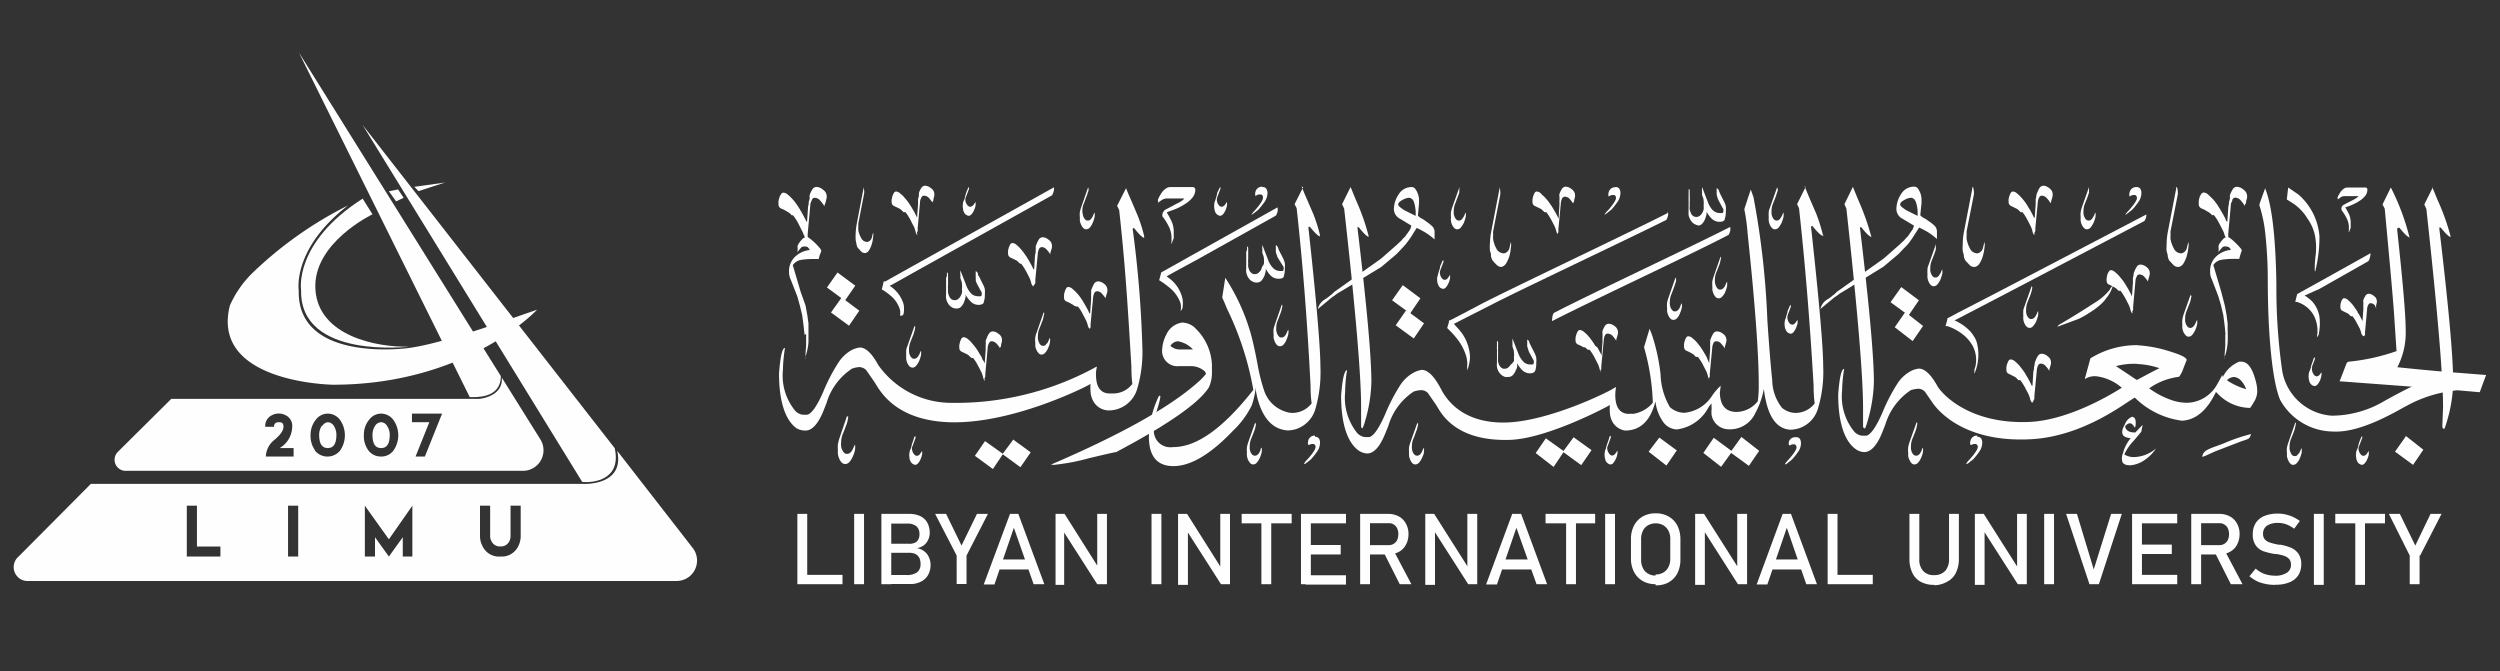 <svg xmlns="http://www.w3.org/2000/svg" id="Layer_1" data-name="Layer 1" viewBox="0 0 180 48.34"><rect x="0" y="0" width="180" height="48.34" fill="#333333" stroke="none"/><defs><style>.cls-1,.cls-2{fill:#fefefe;}.cls-1{fill-rule:evenodd;}</style></defs><path class="cls-1" d="M26.11,9l15.81,25.7c.84.08,2.84-.17,2.34-2.43Z"></path><path class="cls-1" d="M42,34.84l-35.46,0L1.34,40.07a1,1,0,0,0,.73,1.76H48.71a1.47,1.47,0,0,0,1.17-2.37l-5.44-7C45,35,42,34.84,42,34.84ZM14.18,36.41v2.94h1.69v.72H13.45V36.41Zm7.29,0v3.66h-.73V36.41ZM28,38.83l1.69-2.42v3.66H29V38.68L28,40.07l-1-1.39v1.39h-.73V36.41Zm9.49-2.42v2.2a1.67,1.67,0,0,1-.18.73,1.32,1.32,0,0,1-1.28.73,1.3,1.3,0,0,1-1.28-.73,1.56,1.56,0,0,1-.19-.73v-2.2h.73v2.2a.7.7,0,0,0,.1.36.64.64,0,0,0,.64.37.65.65,0,0,0,.64-.37.8.8,0,0,0,.09-.36v-2.2Z"></path><path class="cls-2" d="M36.06,27.08,21.52,3.78l12.3,24.81C34.22,28.59,36.05,28.73,36.06,27.08Z"></path><path class="cls-1" d="M9,33.9H37.66a1.48,1.48,0,0,0,1.25-2.26l-2.78-4.45c.1,1.36-1.55,1.53-1.66,1.53H12.33L8.48,32.54A.8.8,0,0,0,9,33.9Zm10.1-3.17a.84.84,0,0,1,.47-.83,1.06,1.06,0,0,1,1,0,.84.84,0,0,1,.47.83,1.83,1.83,0,0,1-.9,1.53h1v.61h-2a1.59,1.59,0,0,1,.62-1.2c.43-.36.65-.67.65-.94s-.11-.33-.34-.33-.34.11-.34.33Zm4.06-.06a1.18,1.18,0,0,0-.18.65c0,.63.21.94.62.94s.62-.31.62-.94a1.18,1.18,0,0,0-.18-.65.53.53,0,0,0-.44-.27A.54.54,0,0,0,23.2,30.67Zm-.46,1.78a1.79,1.79,0,0,1-.34-1.13,1.73,1.73,0,0,1,.37-1.09,1.08,1.08,0,0,1,.87-.45,1.1,1.1,0,0,1,.88.45,1.93,1.93,0,0,1,0,2.22,1.17,1.17,0,0,1-1.8,0ZM27,30.67a1.18,1.18,0,0,0-.18.65c0,.63.2.94.62.94s.62-.31.62-.94a1.11,1.11,0,0,0-.19-.65.51.51,0,0,0-.43-.27.53.53,0,0,0-.44.27Zm-.46,1.78a1.73,1.73,0,0,1-.34-1.13,1.67,1.67,0,0,1,.37-1.09,1.08,1.08,0,0,1,.87-.45,1.11,1.11,0,0,1,.88.45,1.91,1.91,0,0,1,0,2.22,1.08,1.08,0,0,1-.89.42A1.11,1.11,0,0,1,26.54,32.45Zm4.37-2.05H29.66v-.62h2.17l-1.24,3.09h-.67Z"></path><path class="cls-1" d="M18.13,19.7A7.55,7.55,0,0,0,16.55,22c-1.41,5.59,7.43,5.7,7.43,5.7,9.67,0,14.69-5.4,14.69-5.4-2,.68-6.82,2.46-9.28,2.76,0,0-8,1.11-7.88-4.14,0,0-.5-3,3.55-6.13A27.89,27.89,0,0,0,18.13,19.7Z"></path><path class="cls-1" d="M21.68,20.9c-.1,5,7.79,4.06,7.79,4.06-2.32.06-6.54-.75-6.76-4.11s4.11-5.42,4.11-5.42l-.71-1.13c-5,3.2-4.43,6.6-4.43,6.6Z"></path><polygon class="cls-1" points="29.83 13.45 30.13 13.76 32.05 13.14 29.83 13.45"></polygon><polygon class="cls-1" points="28 13.77 28.52 14.5 29.06 14.24 28.66 13.64 28 13.77"></polygon><g id="_1756123975632" data-name=" 1756123975632"><path class="cls-2" d="M160.24,24.11l-.07-.72-.09-.69-.17-.72-.19-.65-.46-1.2a1.16,1.16,0,0,1-.13-.56,1.4,1.4,0,0,1,.43-1.1,1.8,1.8,0,0,1,1.07-.48.92.92,0,0,0-.16-.2s-.12-.05-.25-.05a.29.29,0,0,0-.27.14,1,1,0,0,0-.12.14.36.36,0,0,0-.09.14.25.25,0,0,0,0-.08.28.28,0,0,1,0-.09.58.58,0,0,0,0-.14.64.64,0,0,1,0-.17.8.8,0,0,1,.13-.23,2.42,2.42,0,0,1,.29-.33l.08,0c0-.08-.06-.16-.09-.26a.87.87,0,0,0-.08-.22c-.1-.2-.2-.4-.31-.6a2.9,2.9,0,0,0-.36-.55.11.11,0,0,0-.08,0h-.06a.92.92,0,0,0-.34-.27,2.19,2.19,0,0,0-.38-.2.33.33,0,0,1-.23-.3c0-.07,0-.14,0-.24a1.31,1.31,0,0,1,.06-.27.67.67,0,0,1,.12-.24.22.22,0,0,1,.17-.11.54.54,0,0,1,.33.15l.36.35a3.9,3.9,0,0,1,.32.42l.2.32a1.19,1.19,0,0,0,.1.17l.14.25.13.25c0,.08.06.13.07.17l.06,0,.07-1.06.05-.23a.63.63,0,0,1,0-.14.89.89,0,0,0,.07-.28.43.43,0,0,1,0-.2,2.07,2.07,0,0,1,.18-.37.36.36,0,0,1,.32-.21.78.78,0,0,1,.48.21.58.58,0,0,1,.25.42.8.8,0,0,1,0,.16,2.17,2.17,0,0,1-.07.24c0,.08,0,.16-.06.22s0,.11-.05.11h0a1.9,1.9,0,0,0-.27-.37.55.55,0,0,0-.39-.21.23.23,0,0,0-.22.15c0,.1-.07.19-.1.28l-.2,2.22a.65.65,0,0,1,0,.17l.26.19c.11.1.22.19.32.3a2.56,2.56,0,0,1,.28.3.38.38,0,0,1,.12.21,2.31,2.31,0,0,0-.1.28,2.81,2.81,0,0,0-.08.31v0h-.5a5,5,0,0,0-.76.06.9.9,0,0,0-.61.38l.57,1.93.26,1,.13.71.07.57,0,.48a8.77,8.77,0,0,1,0,.9,4.53,4.53,0,0,1-.16.88.78.78,0,0,0-.08.18.9.9,0,0,0,0,.15l0,0,.07-1v-.46a1.82,1.82,0,0,0,0-.2c0-.09,0-.15,0-.17Z"></path><path class="cls-2" d="M57.93,24.11l-.08-.72-.09-.69L57.59,22l-.18-.65-.47-1.2a1.28,1.28,0,0,1-.13-.56,1.44,1.44,0,0,1,.43-1.1A1.8,1.8,0,0,1,58.31,18a1.45,1.45,0,0,0-.15-.2.41.41,0,0,0-.25-.05.29.29,0,0,0-.28.14,1,1,0,0,0-.12.14.29.29,0,0,0-.08.14s0-.05,0-.08a.1.1,0,0,1,0-.09.59.59,0,0,0,0-.14.64.64,0,0,1,0-.17,1.14,1.14,0,0,1,.13-.23,2,2,0,0,1,.3-.33l.07,0c0-.08,0-.16-.08-.26a.81.81,0,0,0-.09-.22l-.3-.6a4.35,4.35,0,0,0-.36-.55s-.07,0-.09,0H57a.92.92,0,0,0-.34-.27,1.87,1.87,0,0,0-.38-.2.33.33,0,0,1-.23-.3c0-.07,0-.14,0-.24a1.34,1.34,0,0,1,.07-.27.67.67,0,0,1,.12-.24.21.21,0,0,1,.16-.11.54.54,0,0,1,.33.15,3.47,3.47,0,0,1,.68.77,3.33,3.33,0,0,1,.2.32l.1.17.14.25.13.25a.87.87,0,0,1,.07.17l.06,0,.07-1.06.05-.23a.63.63,0,0,1,0-.14.89.89,0,0,0,.07-.28.41.41,0,0,1,0-.2,1.49,1.49,0,0,1,.17-.37.37.37,0,0,1,.33-.21.77.77,0,0,1,.47.21.55.55,0,0,1,.25.42.8.8,0,0,1,0,.16l-.06.24c0,.08-.05.16-.07.22s0,.11-.05.11h0a2.57,2.57,0,0,0-.28-.37.53.53,0,0,0-.39-.21.21.21,0,0,0-.21.15,2,2,0,0,0-.11.28l-.2,2.22a.65.65,0,0,1,0,.17l.26.19c.11.1.22.19.33.3a3.65,3.65,0,0,1,.27.3.38.38,0,0,1,.12.21c0,.09-.07.18-.1.28a2.81,2.81,0,0,0-.08.31v0h-.5a5,5,0,0,0-.76.06.92.92,0,0,0-.61.38l.57,1.93L58,22l.13.71.08.57v.48q0,.47,0,.9a4.56,4.56,0,0,1-.17.88.84.84,0,0,0-.07.18.54.54,0,0,0,0,.15l0,0,.07-1v-.46a1.82,1.82,0,0,0,0-.2v-.17Z"></path><path class="cls-2" d="M170.14,24.19s-.09-.07-.13-.2a2.35,2.35,0,0,0-.09-.3l-.25-.47a2.66,2.66,0,0,0-.29-.45.08.08,0,0,0-.06,0h-.06l-.13-.13a.38.38,0,0,0-.13-.09l-.3-.15a.27.27,0,0,1-.19-.25,1.41,1.41,0,0,1,0-.18.79.79,0,0,1,.05-.22.61.61,0,0,1,.09-.2.16.16,0,0,1,.14-.08.43.43,0,0,1,.25.12,2.51,2.51,0,0,1,.29.28,2.7,2.7,0,0,1,.25.34,2.24,2.24,0,0,1,.17.25s0,.08.08.14l.11.2.1.2a.69.69,0,0,1,.06.13h0l.06-.84c0-.1,0-.16,0-.18a.76.76,0,0,1,0-.11,1.57,1.57,0,0,0,0-.23.43.43,0,0,1,0-.16,1.09,1.09,0,0,1,.14-.29.29.29,0,0,1,.26-.17.61.61,0,0,1,.37.17.42.42,0,0,1,.2.34.35.35,0,0,1,0,.12,1.05,1.05,0,0,1-.05.19c0,.07,0,.13,0,.18s0,.08,0,.08h0A1.38,1.38,0,0,0,171,22a.41.41,0,0,0-.31-.17.18.18,0,0,0-.17.12.74.74,0,0,0-.08.22l-.16,1.78a.35.35,0,0,1,0,.14l-.06.12Z"></path><path class="cls-2" d="M146.32,29s-.1-.08-.14-.24a2.26,2.26,0,0,0-.11-.34l-.28-.54a4.45,4.45,0,0,0-.33-.51l-.08,0a.08.08,0,0,1-.06,0l-.15-.16a.4.4,0,0,0-.15-.1l-.35-.18a.29.29,0,0,1-.21-.28c0-.05,0-.12,0-.21a1.14,1.14,0,0,1,.06-.25,1.12,1.12,0,0,1,.1-.22.18.18,0,0,1,.16-.09.51.51,0,0,1,.29.13,3.27,3.27,0,0,1,.33.32c.1.13.2.25.29.38a2.2,2.2,0,0,1,.19.3l.09.15.13.23a2.42,2.42,0,0,0,.12.23l.06.15.06,0,.06-1,.05-.21a.41.41,0,0,1,0-.12,2,2,0,0,0,.05-.26.44.44,0,0,1,.05-.18,1.48,1.48,0,0,1,.16-.34.32.32,0,0,1,.3-.19.68.68,0,0,1,.43.19.51.51,0,0,1,.23.39.7.7,0,0,1,0,.14l-.06.22-.06.2c0,.07,0,.1,0,.1h0a1.62,1.62,0,0,0-.25-.34.47.47,0,0,0-.36-.19.22.22,0,0,0-.2.14.9.9,0,0,0-.08.25l-.19,2a.41.41,0,0,1,0,.16,1,1,0,0,0-.07.15Z"></path><path class="cls-2" d="M153.54,22.56c-.06,0-.1-.08-.14-.23a2.26,2.26,0,0,0-.11-.34l-.28-.54a4.45,4.45,0,0,0-.33-.51s-.06,0-.08,0h-.06l-.15-.15a.65.65,0,0,0-.15-.1,2.25,2.25,0,0,0-.35-.18.29.29,0,0,1-.21-.28.9.9,0,0,1,0-.21,2.21,2.21,0,0,1,.05-.25.9.9,0,0,1,.11-.22.19.19,0,0,1,.16-.1.49.49,0,0,1,.28.14,2,2,0,0,1,.33.32c.11.13.21.25.3.38s.15.23.19.3l.09.15.13.23.12.23a1.14,1.14,0,0,1,.06.15l0,0,.07-1,0-.21a.79.79,0,0,1,0-.13,1.84,1.84,0,0,0,.05-.25.4.4,0,0,1,.05-.19,1.23,1.23,0,0,1,.16-.33.32.32,0,0,1,.29-.19.7.7,0,0,1,.44.19.5.5,0,0,1,.22.38.54.54,0,0,1,0,.15l-.06.22-.06.2c0,.06,0,.09,0,.09h0a2,2,0,0,0-.25-.33.48.48,0,0,0-.36-.19.2.2,0,0,0-.2.14,1,1,0,0,0-.09.25l-.18,2a.29.29,0,0,1,0,.16l-.06.14Z"></path><path class="cls-2" d="M74.39,20.62s-.1-.08-.14-.24a2.26,2.26,0,0,0-.11-.34c-.09-.18-.18-.36-.28-.54a4.45,4.45,0,0,0-.33-.51l-.08,0,0,0-.16-.15a.42.42,0,0,0-.15-.11l-.35-.17a.31.31,0,0,1-.21-.28,1.83,1.83,0,0,1,0-.21,1.22,1.22,0,0,1,.06-.26,1.12,1.12,0,0,1,.1-.22.18.18,0,0,1,.16-.09.48.48,0,0,1,.29.13,2.57,2.57,0,0,1,.33.33,3.47,3.47,0,0,1,.29.38,2.24,2.24,0,0,1,.19.29l.09.15.13.23.12.23.07.15.05,0,.06-1,.05-.22a.54.54,0,0,1,0-.12,2,2,0,0,0,0-.26.44.44,0,0,1,.05-.18,1.7,1.7,0,0,1,.16-.34.35.35,0,0,1,.3-.19.74.74,0,0,1,.43.19.51.51,0,0,1,.23.39.7.7,0,0,1,0,.14.79.79,0,0,1-.06.22l-.06.21c0,.06,0,.09,0,.09h0a1.62,1.62,0,0,0-.25-.34.5.5,0,0,0-.35-.19.24.24,0,0,0-.21.14.9.9,0,0,0-.08.25l-.19,2a.41.41,0,0,1,0,.16c0,.06,0,.1-.07.15Z"></path><path class="cls-2" d="M70.93,27.4q-.09,0-.15-.24a1.49,1.49,0,0,0-.11-.34c-.09-.18-.18-.36-.28-.54a2.78,2.78,0,0,0-.33-.51l-.07,0-.06,0-.15-.15a.72.72,0,0,0-.15-.11l-.35-.17a.31.31,0,0,1-.21-.28,1.62,1.62,0,0,1,0-.21,2.44,2.44,0,0,1,.06-.26,1.12,1.12,0,0,1,.1-.22.2.2,0,0,1,.17-.09.49.49,0,0,1,.28.13,1.72,1.72,0,0,1,.33.33,3.57,3.57,0,0,1,.3.38,2.65,2.65,0,0,1,.18.29l.1.16a2.18,2.18,0,0,1,.12.22c0,.09.09.16.12.23a.85.85,0,0,1,.07.15l0,0,.07-1,0-.21s0-.08,0-.13a1.09,1.09,0,0,0,0-.26.41.41,0,0,1,.06-.18,1.28,1.28,0,0,1,.16-.34.34.34,0,0,1,.29-.19.71.71,0,0,1,.43.19.48.48,0,0,1,.23.39s0,.07,0,.14l-.06.22c0,.08,0,.14-.06.21s0,.09,0,.09h0a2.08,2.08,0,0,0-.25-.34.54.54,0,0,0-.36-.19.21.21,0,0,0-.2.14.69.69,0,0,0-.09.25l-.18,2a.42.42,0,0,1,0,.16.69.69,0,0,1-.07.15Z"></path><path class="cls-2" d="M78.47,23.69s-.1-.08-.14-.23a2.26,2.26,0,0,0-.11-.34c-.09-.18-.18-.36-.28-.54a2.78,2.78,0,0,0-.33-.51s-.06,0-.07,0h-.06L77.32,22a.4.4,0,0,0-.15-.1,1.87,1.87,0,0,0-.35-.18.29.29,0,0,1-.21-.28c0-.05,0-.12,0-.21a1.14,1.14,0,0,1,.06-.25.9.9,0,0,1,.1-.22.17.17,0,0,1,.16-.1.51.51,0,0,1,.29.14,3.27,3.27,0,0,1,.33.32,3.57,3.57,0,0,1,.3.38,1.92,1.92,0,0,1,.18.3.83.83,0,0,1,.09.15,2.36,2.36,0,0,1,.13.23,1.71,1.71,0,0,1,.12.23l.07.15.05,0,.07-1c0-.11,0-.18,0-.21a.58.58,0,0,1,0-.13,1.84,1.84,0,0,0,0-.25.56.56,0,0,1,.05-.19,3.26,3.26,0,0,1,.16-.34.34.34,0,0,1,.3-.18.72.72,0,0,1,.43.18.55.55,0,0,1,.23.39.74.74,0,0,1,0,.15,1,1,0,0,1-.06.22l-.06.2c0,.06,0,.09,0,.09h0a2.18,2.18,0,0,0-.26-.33.46.46,0,0,0-.35-.19.23.23,0,0,0-.21.13,1,1,0,0,0-.08.26l-.19,2a.41.41,0,0,1,0,.16c0,.05,0,.1-.07.14Z"></path><path class="cls-2" d="M66.06,16.91c-.06,0-.11-.08-.14-.24a2.26,2.26,0,0,0-.11-.34c-.1-.18-.19-.36-.28-.54a4.45,4.45,0,0,0-.33-.51.15.15,0,0,0-.08,0l-.06,0-.15-.15a.72.72,0,0,0-.15-.11l-.35-.17a.3.3,0,0,1-.21-.28,1.62,1.62,0,0,1,0-.21l.06-.26a1.13,1.13,0,0,1,.11-.22.17.17,0,0,1,.16-.09.43.43,0,0,1,.28.14,1.66,1.66,0,0,1,.33.32,3.57,3.57,0,0,1,.3.38l.19.29.09.16.13.22.11.23a.85.85,0,0,1,.07.15l0,0,.07-1,0-.21,0-.13a1.83,1.83,0,0,0,.06-.25c0-.1,0-.16,0-.19a1.28,1.28,0,0,1,.16-.34.34.34,0,0,1,.29-.19.71.71,0,0,1,.43.19.48.48,0,0,1,.23.39s0,.07,0,.14l-.06.22c0,.08,0,.14-.06.21s0,.09,0,.09h0a2.62,2.62,0,0,0-.25-.34.5.5,0,0,0-.36-.18.2.2,0,0,0-.2.13.76.76,0,0,0-.09.25l-.18,2a.35.35,0,0,1,0,.17l-.06.14Z"></path><path class="cls-2" d="M112.2,16.91s-.1-.08-.14-.24a2.26,2.26,0,0,0-.11-.34c-.09-.18-.18-.36-.28-.54a4.45,4.45,0,0,0-.33-.51l-.08,0-.05,0-.16-.15a.42.42,0,0,0-.15-.11l-.35-.17a.3.3,0,0,1-.21-.28,1.83,1.83,0,0,1,0-.21,1.22,1.22,0,0,1,.06-.26,1.12,1.12,0,0,1,.1-.22.18.18,0,0,1,.16-.09A.45.45,0,0,1,111,14a2.45,2.45,0,0,1,.33.32,3.47,3.47,0,0,1,.29.38,3.26,3.26,0,0,1,.19.29l.09.16a2.14,2.14,0,0,1,.13.22l.12.23.07.15,0,0,.06-1,0-.21a.58.58,0,0,1,0-.13,1.84,1.84,0,0,0,0-.25.44.44,0,0,1,0-.19,1.7,1.7,0,0,1,.16-.34.34.34,0,0,1,.3-.19.74.74,0,0,1,.43.19.51.51,0,0,1,.23.39.7.7,0,0,1,0,.14.79.79,0,0,1-.06.22c0,.08,0,.14-.06.21s0,.09,0,.09h0a1.93,1.93,0,0,0-.25-.34.48.48,0,0,0-.35-.18.23.23,0,0,0-.21.13,1,1,0,0,0-.08.25l-.19,2a.51.51,0,0,1,0,.17c0,.05-.05.09-.07.14Z"></path><path class="cls-2" d="M115.31,26.8c-.06,0-.1-.08-.14-.24a2.05,2.05,0,0,0-.11-.33c-.09-.18-.19-.36-.28-.55a4.32,4.32,0,0,0-.33-.5h-.08s0,0-.06,0l-.15-.15A.36.36,0,0,0,114,25a2.25,2.25,0,0,0-.35-.18.3.3,0,0,1-.21-.28,1.83,1.83,0,0,1,0-.21,1,1,0,0,1,.06-.25.64.64,0,0,1,.1-.22.17.17,0,0,1,.16-.1.54.54,0,0,1,.29.14,2.45,2.45,0,0,1,.33.32c.1.12.2.25.29.38s.15.23.19.3L115,25l.13.23a2.18,2.18,0,0,0,.12.22,1.16,1.16,0,0,1,.06.16h0l.07-1c0-.11,0-.18,0-.21a.79.79,0,0,1,0-.13,1.84,1.84,0,0,0,0-.25.56.56,0,0,1,0-.19,2,2,0,0,1,.16-.34.33.33,0,0,1,.3-.18.74.74,0,0,1,.43.18.53.53,0,0,1,.22.39.58.58,0,0,1,0,.15l-.06.22-.06.2c0,.06,0,.09,0,.09h0a1.93,1.93,0,0,0-.25-.34.48.48,0,0,0-.36-.18.2.2,0,0,0-.2.13.7.7,0,0,0-.08.26l-.19,2a.45.45,0,0,1,0,.16l-.07.14Z"></path><path class="cls-2" d="M123.11,27.32c-.06,0-.1-.08-.14-.24a2.05,2.05,0,0,0-.11-.33l-.28-.55a3.61,3.61,0,0,0-.33-.5h-.08s0,0-.06,0l-.15-.15a.36.36,0,0,0-.15-.1,2.25,2.25,0,0,0-.35-.18.3.3,0,0,1-.21-.28,1.83,1.83,0,0,1,0-.21,1.22,1.22,0,0,1,.06-.26.88.88,0,0,1,.1-.22.18.18,0,0,1,.16-.09.54.54,0,0,1,.29.14,2.45,2.45,0,0,1,.33.32c.1.12.2.25.29.38s.15.23.19.3l.09.15.13.23A2.18,2.18,0,0,0,123,26a1.16,1.16,0,0,1,.06.16h0l.07-1,0-.21a.79.79,0,0,1,0-.13,1.84,1.84,0,0,0,0-.25.5.5,0,0,1,.05-.19,2,2,0,0,1,.16-.34.33.33,0,0,1,.3-.18.74.74,0,0,1,.43.18.55.55,0,0,1,.23.39.9.9,0,0,1,0,.15l-.06.22-.06.2c0,.06,0,.09,0,.09h0a1.93,1.93,0,0,0-.25-.34.48.48,0,0,0-.36-.18.21.21,0,0,0-.2.13,1,1,0,0,0-.08.26l-.19,2a.45.45,0,0,1,0,.16l-.07.14Z"></path><path class="cls-2" d="M146.49,16.91q-.09,0-.15-.24a1.49,1.49,0,0,0-.11-.34c-.09-.18-.18-.36-.28-.54a2.78,2.78,0,0,0-.33-.51l-.07,0-.06,0-.15-.15a.57.57,0,0,0-.16-.11l-.34-.17a.31.31,0,0,1-.22-.28,1.83,1.83,0,0,1,0-.21,1.22,1.22,0,0,1,.06-.26,1.12,1.12,0,0,1,.1-.22.19.19,0,0,1,.16-.09.45.45,0,0,1,.29.14,2.45,2.45,0,0,1,.33.32,3.57,3.57,0,0,1,.3.38,2.65,2.65,0,0,1,.18.29l.1.16a2.18,2.18,0,0,1,.12.22c.05.09.09.16.12.23a.85.85,0,0,1,.07.15l.05,0,.07-1,0-.21,0-.13a1.84,1.84,0,0,0,.05-.25.44.44,0,0,1,.05-.19,2.52,2.52,0,0,1,.16-.34.36.36,0,0,1,.3-.19.71.71,0,0,1,.43.19.51.51,0,0,1,.23.39.7.7,0,0,1,0,.14,1.42,1.42,0,0,1-.05.22,1,1,0,0,0-.06.21c0,.06,0,.09-.05.09h0a2.06,2.06,0,0,0-.26-.34.48.48,0,0,0-.35-.18.2.2,0,0,0-.2.13.76.76,0,0,0-.09.25l-.19,2a.51.51,0,0,1,0,.17.91.91,0,0,1-.07.14Z"></path><path class="cls-2" d="M68.77,22.21a.72.72,0,0,1-.33-.15.86.86,0,0,1-.21-.26,1.15,1.15,0,0,1-.11-.31,1.22,1.22,0,0,1,0-.32,1.7,1.7,0,0,1,0-.22c0-.08,0-.16,0-.23s0-.19,0-.26,0-.16,0-.29a.42.42,0,0,1,0-.14l.06-.19s0-.07,0-.11a.41.41,0,0,1,0-.12s.08.05.08.12,0,.17,0,.22,0,.11,0,.18,0,.25,0,.36a2.06,2.06,0,0,0,0,.35,1.06,1.06,0,0,0,0,.24,1.83,1.83,0,0,0,.08.25.62.62,0,0,0,.15.2.35.35,0,0,0,.24.08.36.36,0,0,0,.25-.08.52.52,0,0,0,.17-.19,1.12,1.12,0,0,0,.11-.25.87.87,0,0,0,0-.26,1.9,1.9,0,0,0,0-.4c0-.13-.07-.27-.11-.39a.41.41,0,0,1,0-.11v-.1a1.59,1.59,0,0,1,0-.36l.41,1.05a1.59,1.59,0,0,0,.31.55.7.7,0,0,0,.56.26.5.5,0,0,0,.16,0,.1.1,0,0,0,.09-.12.4.4,0,0,0,0-.15.36.36,0,0,0-.06-.11l-.27-.5a1.9,1.9,0,0,1-.09-.22L70.25,20s0,0,0-.07v-.24s0-.1,0-.17a.3.3,0,0,1,.16.17c0,.08,0,.15.07.19l.29.59a1.13,1.13,0,0,1,.14.36,2.58,2.58,0,0,1,0,.38,1.58,1.58,0,0,1-.08.54c0,.13-.17.2-.38.2a.78.78,0,0,1-.55-.23,2.11,2.11,0,0,1-.37-.49l0-.06h0a.8.8,0,0,0,0,.18,2.13,2.13,0,0,1-.1.35.94.94,0,0,1-.2.35.4.4,0,0,1-.34.16Z"></path><path class="cls-2" d="M90.39,20.34a.82.82,0,0,1-.34-.15,1,1,0,0,1-.21-.26,1.21,1.21,0,0,1-.11-.32,1.15,1.15,0,0,1,0-.31,1.85,1.85,0,0,1,0-.23c0-.08,0-.15,0-.22s0-.2,0-.26,0-.17,0-.29a.47.47,0,0,1,0-.15l.06-.18s0-.07,0-.11a.28.28,0,0,1,0-.12s.08.05.08.12,0,.17,0,.22,0,.11,0,.18,0,.24,0,.36a2,2,0,0,0,0,.35,1.06,1.06,0,0,0,0,.24,2.41,2.41,0,0,0,.08.25.53.53,0,0,0,.16.2.36.36,0,0,0,.23.08.41.41,0,0,0,.25-.08.81.81,0,0,0,.18-.19,1,1,0,0,0,.1-.26A.82.82,0,0,0,91,19a1.89,1.89,0,0,0,0-.39c0-.14-.07-.27-.11-.39a.41.41,0,0,1,0-.11V18a1.71,1.71,0,0,1,0-.36l.41,1.06a1.55,1.55,0,0,0,.32.55.69.69,0,0,0,.55.26l.16,0c.06,0,.09-.06.09-.13a.39.39,0,0,0,0-.14.27.27,0,0,0-.06-.11L92,18.55a1.2,1.2,0,0,1-.08-.22.74.74,0,0,1-.06-.2.19.19,0,0,1,0-.08v-.24a1.37,1.37,0,0,1,0-.16.28.28,0,0,1,.15.17l.07.19.3.58a1.63,1.63,0,0,1,.13.37,2.45,2.45,0,0,1,0,.38,1.84,1.84,0,0,1-.07.53c0,.14-.18.2-.38.2a.78.78,0,0,1-.56-.22,1.86,1.86,0,0,1-.36-.5l0-.05h0a.8.8,0,0,0,0,.17,3.15,3.15,0,0,1-.09.36,1.75,1.75,0,0,1-.2.35.43.43,0,0,1-.35.16Z"></path><path class="cls-2" d="M122.24,16.22a.84.84,0,0,1-.33-.15,1,1,0,0,1-.21-.26,1.12,1.12,0,0,1-.12-.32,1.71,1.71,0,0,1,0-.31,1.85,1.85,0,0,1,0-.23v-.48c0-.07,0-.16,0-.29a.64.64,0,0,1,0-.15l0-.18a.25.25,0,0,0,0-.11.83.83,0,0,0,0-.12c.06,0,.08.05.08.12s0,.17,0,.22v.18a2.06,2.06,0,0,1,0,.36c0,.12,0,.23,0,.35a1.12,1.12,0,0,0,0,.24,1.83,1.83,0,0,0,.08.25.62.62,0,0,0,.15.2.41.41,0,0,0,.24.08.41.41,0,0,0,.25-.08.61.61,0,0,0,.17-.19,1,1,0,0,0,.11-.26.82.82,0,0,0,0-.26,1.89,1.89,0,0,0,0-.39c0-.14-.07-.27-.11-.39a.41.41,0,0,1,0-.11v-.11a1.71,1.71,0,0,1,0-.36l.41,1.06a1.68,1.68,0,0,0,.31.55.73.73,0,0,0,.56.26l.16,0c.06,0,.09-.05.09-.13a.39.39,0,0,0,0-.14.27.27,0,0,0-.06-.11l-.27-.51a1,1,0,0,1-.09-.22l-.06-.2s0,0,0-.08v-.24s0-.09,0-.16a.27.27,0,0,1,.16.17l.07.19.29.58a1.28,1.28,0,0,1,.14.37,2.58,2.58,0,0,1,0,.38,1.52,1.52,0,0,1-.08.53c0,.14-.17.2-.38.2a.77.77,0,0,1-.55-.22,2,2,0,0,1-.37-.5l0-.05h0a.8.8,0,0,0,0,.17,2,2,0,0,1-.1.36,1,1,0,0,1-.2.35.4.4,0,0,1-.34.16Z"></path><path class="cls-2" d="M108.44,27.15a.67.67,0,0,1-.33-.15,1.09,1.09,0,0,1-.22-.26,1.15,1.15,0,0,1-.11-.31,1.91,1.91,0,0,1,0-.32v-.22a1.85,1.85,0,0,0,0-.23,1.93,1.93,0,0,0,0-.26,2,2,0,0,0,0-.29.5.5,0,0,1,0-.14l0-.19a.49.49,0,0,0,0-.11l0-.12c.05,0,.08.05.08.12a1.22,1.22,0,0,1,0,.22,1,1,0,0,1,0,.18c0,.13,0,.25,0,.36s0,.23,0,.35a1.12,1.12,0,0,0,0,.24.73.73,0,0,0,.08.25.43.43,0,0,0,.15.2.32.32,0,0,0,.23.08.4.4,0,0,0,.26-.08.77.77,0,0,0,.17-.19A1.09,1.09,0,0,0,109,26a.87.87,0,0,0,0-.26,1.41,1.41,0,0,0,0-.4c0-.14-.07-.27-.1-.39a.43.43,0,0,1,0-.11v-.1a2.47,2.47,0,0,1,0-.36l.41,1.05a1.72,1.72,0,0,0,.32.55.66.66,0,0,0,.55.26.47.47,0,0,0,.16,0,.1.1,0,0,0,.09-.12.4.4,0,0,0,0-.15.36.36,0,0,0-.06-.11l-.27-.5a2.32,2.32,0,0,1-.08-.22l-.06-.21a.14.14,0,0,1,0-.07v-.24a1.49,1.49,0,0,1,0-.17.31.31,0,0,1,.15.17c0,.08.06.15.07.19l.3.59a1.4,1.4,0,0,1,.13.36,1.69,1.69,0,0,1,0,.38,1.65,1.65,0,0,1-.07.54c-.05.13-.18.2-.38.2a.79.79,0,0,1-.56-.23,2.06,2.06,0,0,1-.36-.49l0-.06h0a.8.8,0,0,0,0,.18c0,.1,0,.22-.09.35a1.1,1.1,0,0,1-.2.35.43.43,0,0,1-.35.16Z"></path><path class="cls-2" d="M116.32,13.47a.3.3,0,0,1,.28.13.56.56,0,0,1,.07.3,1.11,1.11,0,0,1-.22.65,6.59,6.59,0,0,1-.43.55l-.11.08-.15.12-.14.11a.29.29,0,0,1-.1.05h0a1.41,1.41,0,0,1,.26-.32c.38-.43.57-.73.57-.88a.22.22,0,0,0-.12-.22h-.1a.44.44,0,0,0-.23.06l-.08.05a.54.54,0,0,1,0-.29.48.48,0,0,1,.48-.38Z"></path><path class="cls-2" d="M94.69,31.45a.32.32,0,0,1,.28.13.56.56,0,0,1,.07.3,1.11,1.11,0,0,1-.22.65,5,5,0,0,1-.44.55l-.1.08-.15.12-.15.11a.19.19,0,0,1-.1,0h0a1.86,1.86,0,0,1,.26-.32c.39-.43.58-.73.58-.89a.21.21,0,0,0-.13-.21h-.09a.41.41,0,0,0-.23.06l-.08,0a.54.54,0,0,1,0-.29.48.48,0,0,1,.48-.38Z"></path><path class="cls-2" d="M90.9,13.47a.29.29,0,0,1,.28.13.56.56,0,0,1,.08.3,1.18,1.18,0,0,1-.22.65,6.62,6.62,0,0,1-.44.55l-.1.08-.15.12-.15.11a.23.23,0,0,1-.1.05h0a1.86,1.86,0,0,1,.26-.32c.38-.43.57-.73.57-.88A.22.22,0,0,0,90.8,14h-.09a.41.41,0,0,0-.23.06l-.09.05a.54.54,0,0,1,0-.29.49.49,0,0,1,.48-.38Z"></path><path class="cls-2" d="M129.31,31.48a.3.3,0,0,1,.29.13.66.66,0,0,1,.07.3,1.06,1.06,0,0,1-.22.64,4.41,4.41,0,0,1-.44.55l-.1.08-.15.12-.15.12a.23.23,0,0,1-.1,0h0a1.86,1.86,0,0,1,.26-.32c.38-.43.58-.73.58-.89a.25.25,0,0,0-.13-.22h-.09a.35.35,0,0,0-.23.07l-.09,0a.48.48,0,0,1,0-.29A.48.48,0,0,1,129.31,31.48Z"></path><path class="cls-2" d="M142.37,31.45a.32.32,0,0,1,.28.13.56.56,0,0,1,.07.3,1.11,1.11,0,0,1-.22.65,5,5,0,0,1-.44.55l-.1.08a.79.79,0,0,0-.15.12l-.15.11a.19.19,0,0,1-.1,0h0a1.86,1.86,0,0,1,.26-.32c.39-.43.58-.73.58-.89a.21.21,0,0,0-.13-.21h-.09a.41.41,0,0,0-.23.06l-.08,0a.54.54,0,0,1,0-.29.48.48,0,0,1,.48-.38Z"></path><path class="cls-2" d="M153.83,13.47a.32.32,0,0,1,.28.13.56.56,0,0,1,.07.3,1.11,1.11,0,0,1-.22.65,5,5,0,0,1-.44.55l-.1.08a.79.79,0,0,0-.15.12l-.15.11a.19.19,0,0,1-.1.05h0a1.86,1.86,0,0,1,.26-.32c.39-.43.58-.73.58-.88a.23.23,0,0,0-.13-.22h-.09a.41.41,0,0,0-.23.06l-.08.05a.54.54,0,0,1,0-.29A.48.48,0,0,1,153.83,13.47Z"></path><path class="cls-2" d="M115.74,32.13a.53.53,0,0,0,0,.28.62.62,0,0,0,.12.25.28.28,0,0,0,.23.14.36.36,0,0,0,.23-.16,2.12,2.12,0,0,0,.13-.2.84.84,0,0,1,0,.26,1.31,1.31,0,0,1-.1.32,1.2,1.2,0,0,1-.16.27.3.3,0,0,1-.21.15.32.32,0,0,1-.23-.09.43.43,0,0,1-.15-.2,1.1,1.1,0,0,1-.06-.26,1,1,0,0,1,0-.3s0-.12.07-.25a3.71,3.71,0,0,1,.12-.41l.13-.38c0-.12.09-.17.12-.17l0,.07s0,0,0,.05l-.23.63Z"></path><path class="cls-2" d="M65.68,32.16a.53.53,0,0,0,0,.28.54.54,0,0,0,.12.24.26.26,0,0,0,.23.14.3.3,0,0,0,.22-.15l.14-.2a.84.84,0,0,1,0,.26,1.86,1.86,0,0,1-.1.31,1.08,1.08,0,0,1-.16.28.38.38,0,0,1-.21.15.43.43,0,0,1-.23-.09.48.48,0,0,1-.15-.2.6.6,0,0,1-.06-.27.71.71,0,0,1,0-.29s0-.13.07-.26.07-.26.12-.41l.13-.38c0-.11.09-.16.12-.16l0,.07,0,.05-.23.63Z"></path><path class="cls-2" d="M69.52,14.23a.65.65,0,0,0,0,.28.54.54,0,0,0,.12.24.28.28,0,0,0,.23.14.39.39,0,0,0,.23-.15l.14-.2a1.58,1.58,0,0,1,0,.26,1.24,1.24,0,0,1-.1.31.85.85,0,0,1-.16.28.38.38,0,0,1-.21.15.43.43,0,0,1-.23-.09.48.48,0,0,1-.15-.2,1.07,1.07,0,0,1-.06-.27.93.93,0,0,1,0-.29s0-.13.07-.26.08-.27.12-.41.09-.27.14-.38.08-.17.11-.17l0,.07a.18.18,0,0,1,0,.06l-.24.63Z"></path><path class="cls-2" d="M87.63,14.23a.53.53,0,0,0,0,.28.5.5,0,0,0,.11.24.29.29,0,0,0,.23.14.39.39,0,0,0,.23-.15l.14-.2a.93.93,0,0,1,0,.26,1.81,1.81,0,0,1-.09.31,1.47,1.47,0,0,1-.16.28.46.46,0,0,1-.21.15.43.43,0,0,1-.24-.09.48.48,0,0,1-.15-.2,1.07,1.07,0,0,1-.06-.27.93.93,0,0,1,0-.29s0-.13.07-.26l.12-.41c0-.14.09-.27.14-.38s.08-.17.11-.17l0,.07a.18.18,0,0,1,0,.06l-.24.63Z"></path><path class="cls-2" d="M103.69,19.49a.53.53,0,0,0,0,.28.63.63,0,0,0,.11.24.28.28,0,0,0,.23.14.3.3,0,0,0,.23-.15l.14-.2a.84.84,0,0,1,0,.26,1.6,1.6,0,0,1-.1.31,1.47,1.47,0,0,1-.16.28.38.38,0,0,1-.21.15.5.5,0,0,1-.24-.09.48.48,0,0,1-.14-.2.77.77,0,0,1-.07-.27,1.42,1.42,0,0,1,0-.29,1.37,1.37,0,0,0,.07-.26l.13-.41c0-.14.09-.26.13-.38s.08-.16.12-.16a.17.17,0,0,1,0,.07s0,0,0,.05l-.24.63Z"></path><path class="cls-2" d="M128.71,22.72a.53.53,0,0,0,0,.28.63.63,0,0,0,.11.24.31.31,0,0,0,.23.14.36.36,0,0,0,.23-.15l.14-.2a.85.85,0,0,1,0,.26,1.86,1.86,0,0,1-.1.31,1.08,1.08,0,0,1-.16.28.38.38,0,0,1-.21.15.5.5,0,0,1-.24-.09.56.56,0,0,1-.14-.2.77.77,0,0,1-.07-.27.92.92,0,0,1,0-.29s0-.13.07-.26a3.71,3.71,0,0,1,.12-.41c0-.14.09-.27.13-.38s.08-.17.12-.17l0,.07s0,0,0,.06l-.24.63Z"></path><path class="cls-2" d="M169.83,32.16a.65.65,0,0,0,0,.28.67.67,0,0,0,.12.24.26.26,0,0,0,.23.14.32.32,0,0,0,.23-.15l.14-.2a1.48,1.48,0,0,1,0,.26,1.24,1.24,0,0,1-.1.31.85.85,0,0,1-.16.28.39.39,0,0,1-.2.15.43.43,0,0,1-.24-.09.48.48,0,0,1-.15-.2,1.07,1.07,0,0,1-.06-.27,1,1,0,0,1,0-.29s0-.13.07-.26.08-.26.12-.41.09-.26.14-.38.08-.16.11-.16a.27.27,0,0,1,0,.07.18.18,0,0,1,0,.05l-.24.63Z"></path><path class="cls-2" d="M166.48,26.44a.53.53,0,0,0,0,.28.63.63,0,0,0,.11.24.29.29,0,0,0,.23.14A.39.39,0,0,0,167,27l.14-.2a.93.93,0,0,1,0,.26,1.81,1.81,0,0,1-.09.31,1.47,1.47,0,0,1-.16.28.46.46,0,0,1-.21.15.46.46,0,0,1-.24-.09.59.59,0,0,1-.15-.2,1.07,1.07,0,0,1-.06-.27.93.93,0,0,1,0-.29s0-.13.07-.26.08-.26.12-.41l.14-.38c0-.11.08-.17.11-.17a.28.28,0,0,1,0,.07.18.18,0,0,1,0,.06l-.24.63Z"></path><path class="cls-2" d="M62.29,18.22a.38.38,0,0,1-.3-.13l-.23-.25a.66.66,0,0,1-.09-.25l-.06-.3a4.45,4.45,0,0,1,0-.53,5,5,0,0,1,.06-.56l.5-2.62c0-.07,0-.11,0-.11a1.31,1.31,0,0,1,.05.27,1,1,0,0,1,0,.18l-.42,2.17a1.94,1.94,0,0,0,0,.24,1.07,1.07,0,0,0,0,.25,1.75,1.75,0,0,0,.2.55.49.49,0,0,0,.46.29.44.44,0,0,0,.32-.35l.08-.33a.85.85,0,0,1,0,.35,2.13,2.13,0,0,1-.09.48,1.4,1.4,0,0,1-.19.43.4.4,0,0,1-.29.22Z"></path><path class="cls-2" d="M108.1,19.22a.48.48,0,0,1-.36-.17,3.45,3.45,0,0,1-.27-.29,1,1,0,0,1-.12-.31c0-.12,0-.24-.07-.36a3.42,3.42,0,0,1,0-.65,4.9,4.9,0,0,1,.07-.67l.61-3.16c0-.09,0-.14,0-.14a1.29,1.29,0,0,1,.06.33,1.36,1.36,0,0,1,0,.21l-.51,2.63a1.37,1.37,0,0,0,0,.29,1,1,0,0,0,0,.3,2.05,2.05,0,0,0,.23.67.61.61,0,0,0,.57.34.53.53,0,0,0,.38-.42l.09-.4a1,1,0,0,1,0,.42,2.94,2.94,0,0,1-.1.58,2.35,2.35,0,0,1-.23.53.57.57,0,0,1-.35.27Z"></path><path class="cls-2" d="M156.82,19.22a.48.48,0,0,1-.36-.17l-.27-.29a.8.8,0,0,1-.11-.31c0-.12-.05-.24-.08-.36s0-.42,0-.65a4.9,4.9,0,0,1,.07-.67l.61-3.16c0-.09,0-.14.06-.14a1.29,1.29,0,0,1,.06.33,1.36,1.36,0,0,1,0,.21l-.52,2.63a2.64,2.64,0,0,0,0,.29,1.54,1.54,0,0,0,0,.3,2.36,2.36,0,0,0,.24.67.59.59,0,0,0,.56.34.53.53,0,0,0,.38-.42l.1-.4a1,1,0,0,1,0,.42,3,3,0,0,1-.11.58,2,2,0,0,1-.23.53.54.54,0,0,1-.35.27Z"></path><path class="cls-2" d="M142.14,19.22a.48.48,0,0,1-.36-.17l-.27-.29a.8.8,0,0,1-.11-.31c0-.12-.05-.24-.08-.36s0-.42,0-.65a4.9,4.9,0,0,1,.07-.67l.61-3.16c0-.09,0-.14.06-.14a1.29,1.29,0,0,1,.06.33,1.36,1.36,0,0,1,0,.21l-.52,2.63a2.64,2.64,0,0,0,0,.29,1.54,1.54,0,0,0,0,.3,2.36,2.36,0,0,0,.24.67.59.59,0,0,0,.56.34.53.53,0,0,0,.38-.42l.1-.4a1,1,0,0,1,0,.42,3,3,0,0,1-.11.58,2,2,0,0,1-.23.53.54.54,0,0,1-.35.27Z"></path><path class="cls-2" d="M165.3,30.54l-.06.28a1.31,1.31,0,0,1-.09.28c-.06.17-.13.33-.2.51a1.4,1.4,0,0,0-.1.54,1.56,1.56,0,0,0,0,.2.81.81,0,0,0,.07.22.59.59,0,0,0,.11.19.26.26,0,0,0,.19.08.31.31,0,0,0,.19-.06c0-.05.09-.1.13-.16a1.11,1.11,0,0,0,.09-.19,1.31,1.31,0,0,1,.09-.17,1.6,1.6,0,0,1,0,.33,2.07,2.07,0,0,1-.13.4,1.08,1.08,0,0,1-.21.34.36.36,0,0,1-.26.14.27.27,0,0,1-.22-.1.76.76,0,0,1-.15-.23,1.31,1.31,0,0,1-.09-.28c0-.1,0-.18,0-.25a1.64,1.64,0,0,1,0-.38,2.85,2.85,0,0,1,.11-.39l.49-1.41s.05,0,.05.07Z"></path><path class="cls-2" d="M157.79,21.3l-.06.29a1.52,1.52,0,0,1-.09.28l-.2.51a1.41,1.41,0,0,0-.11.54,1.91,1.91,0,0,0,0,.2.9.9,0,0,0,.06.22.76.76,0,0,0,.12.19.26.26,0,0,0,.19.08.23.23,0,0,0,.18-.07.47.47,0,0,0,.13-.15,1.14,1.14,0,0,0,.1-.19,1.38,1.38,0,0,1,.08-.17,1,1,0,0,1,0,.33,2.07,2.07,0,0,1-.13.4,1.63,1.63,0,0,1-.21.34.36.36,0,0,1-.26.14.27.27,0,0,1-.22-.1,1,1,0,0,1-.16-.23,1.29,1.29,0,0,1-.08-.28,1.19,1.19,0,0,1,0-.25,1.58,1.58,0,0,1,0-.38,2.79,2.79,0,0,1,.1-.39l.5-1.41s0,0,0,.07Z"></path><path class="cls-2" d="M146.33,20.67a2.74,2.74,0,0,1-.05.28l-.09.29-.2.5a1.5,1.5,0,0,0-.11.55,1.76,1.76,0,0,0,0,.19.86.86,0,0,0,.06.23.57.57,0,0,0,.12.18.22.22,0,0,0,.18.08.29.29,0,0,0,.19-.06.64.64,0,0,0,.13-.15,1.14,1.14,0,0,0,.1-.19.54.54,0,0,1,.08-.17,1,1,0,0,1,0,.33,3.7,3.7,0,0,1-.13.4,1.33,1.33,0,0,1-.21.33.34.34,0,0,1-.26.15.33.33,0,0,1-.23-.1.76.76,0,0,1-.15-.23,1,1,0,0,1-.08-.28,1.29,1.29,0,0,1,0-.25,2.58,2.58,0,0,1,0-.39c0-.12.07-.25.11-.38l.5-1.41s0,0,0,.07v0Z"></path><path class="cls-2" d="M138.05,30.51l-.06.28a1.31,1.31,0,0,1-.09.28c-.06.17-.13.34-.2.51a1.41,1.41,0,0,0-.11.54,1.91,1.91,0,0,0,0,.2,1,1,0,0,0,.06.23.57.57,0,0,0,.12.18.26.26,0,0,0,.19.08.26.26,0,0,0,.18-.06.47.47,0,0,0,.13-.15,1.24,1.24,0,0,0,.1-.2c0-.06.05-.12.08-.17a1,1,0,0,1,0,.33,1.87,1.87,0,0,1-.13.4,1.15,1.15,0,0,1-.21.34.36.36,0,0,1-.26.14.29.29,0,0,1-.22-.09.82.82,0,0,1-.15-.24.92.92,0,0,1-.09-.28c0-.1,0-.18,0-.25a1.69,1.69,0,0,1,0-.38,2.66,2.66,0,0,1,.1-.38l.5-1.41s.05,0,.05.07v0Z"></path><path class="cls-2" d="M150.41,13.58c0,.09,0,.18,0,.28l-.09.28c-.06.17-.13.33-.2.51a1.41,1.41,0,0,0-.11.54,1.91,1.91,0,0,0,0,.2.79.79,0,0,0,.06.22.62.62,0,0,0,.12.19.26.26,0,0,0,.19.08.28.28,0,0,0,.18-.06,1,1,0,0,0,.13-.16,1.14,1.14,0,0,0,.1-.19.67.67,0,0,1,.08-.17,1,1,0,0,1,0,.33,2.07,2.07,0,0,1-.13.4,1.63,1.63,0,0,1-.21.34.36.36,0,0,1-.26.14.27.27,0,0,1-.22-.1.63.63,0,0,1-.16-.23.9.9,0,0,1-.08-.28,1.19,1.19,0,0,1,0-.25,1.64,1.64,0,0,1,0-.38,2.79,2.79,0,0,1,.1-.39l.5-1.41s0,0,0,.07v0Z"></path><path class="cls-2" d="M128,13.58c0,.09,0,.18-.05.28l-.09.28c-.06.17-.13.33-.2.51a1.41,1.41,0,0,0-.11.54,1.91,1.91,0,0,0,0,.2.79.79,0,0,0,.06.22.62.62,0,0,0,.12.19.26.26,0,0,0,.19.08.28.28,0,0,0,.18-.06,1,1,0,0,0,.13-.16,1.14,1.14,0,0,0,.1-.19.67.67,0,0,1,.08-.17,1,1,0,0,1,0,.33,3.1,3.1,0,0,1-.13.4,1.63,1.63,0,0,1-.21.34.36.36,0,0,1-.26.14.29.29,0,0,1-.23-.1.76.76,0,0,1-.15-.23.9.9,0,0,1-.08-.28,1.29,1.29,0,0,1,0-.25,2.45,2.45,0,0,1,0-.38c0-.13.07-.26.11-.39l.5-1.41s0,0,0,.07v0Z"></path><path class="cls-2" d="M105.07,13.58c0,.09,0,.18,0,.28a2.31,2.31,0,0,1-.1.28l-.19.51a1.41,1.41,0,0,0-.11.54,1.91,1.91,0,0,0,0,.2.79.79,0,0,0,.06.22.62.62,0,0,0,.12.19.25.25,0,0,0,.18.08.29.29,0,0,0,.19-.06,1,1,0,0,0,.13-.16,1.14,1.14,0,0,0,.1-.19.67.67,0,0,1,.08-.17,1,1,0,0,1,0,.33,3.1,3.1,0,0,1-.13.4,1.63,1.63,0,0,1-.21.34.36.36,0,0,1-.26.14.29.29,0,0,1-.23-.1.76.76,0,0,1-.15-.23.9.9,0,0,1-.08-.28,1.29,1.29,0,0,1,0-.25,2.45,2.45,0,0,1,0-.38,2.85,2.85,0,0,1,.11-.39l.5-1.41s0,0,0,.07Z"></path><path class="cls-2" d="M78.38,13.58c0,.09,0,.18-.06.28a1.31,1.31,0,0,1-.09.28l-.19.51a1.24,1.24,0,0,0-.11.54,1.29,1.29,0,0,0,.08.42.62.62,0,0,0,.12.19.23.23,0,0,0,.18.08.29.29,0,0,0,.19-.06,1,1,0,0,0,.13-.16.66.66,0,0,0,.09-.19,1.31,1.31,0,0,1,.09-.17,1.12,1.12,0,0,1,0,.33,2.07,2.07,0,0,1-.13.4,1.27,1.27,0,0,1-.2.34.38.38,0,0,1-.26.14.29.29,0,0,1-.23-.1.76.76,0,0,1-.15-.23,1.31,1.31,0,0,1-.09-.28c0-.1,0-.18,0-.25a1.64,1.64,0,0,1,0-.38,2.85,2.85,0,0,1,.11-.39l.49-1.41s0,0,0,.07v0Z"></path><path class="cls-2" d="M75.18,22.6l-.06.28a1.31,1.31,0,0,1-.09.28c-.06.17-.13.34-.2.51a1.4,1.4,0,0,0-.1.54,1.56,1.56,0,0,0,0,.2.81.81,0,0,0,.07.22.59.59,0,0,0,.11.19.26.26,0,0,0,.19.08.31.31,0,0,0,.19-.06c0-.05.09-.1.13-.16a1.11,1.11,0,0,0,.09-.19,1.31,1.31,0,0,1,.09-.17,1.53,1.53,0,0,1,0,.33,2.07,2.07,0,0,1-.13.4,1.08,1.08,0,0,1-.21.34.36.36,0,0,1-.26.14.27.27,0,0,1-.22-.1.76.76,0,0,1-.15-.23.92.92,0,0,1-.09-.28c0-.1,0-.18,0-.25a1.64,1.64,0,0,1,0-.38,1.66,1.66,0,0,1,.11-.38l.49-1.41s.05,0,.05.06Z"></path><path class="cls-2" d="M65.9,23.53a2.74,2.74,0,0,1-.05.28l-.09.29-.2.5a1.5,1.5,0,0,0-.11.55,1.76,1.76,0,0,0,0,.19.86.86,0,0,0,.06.23.57.57,0,0,0,.12.18.22.22,0,0,0,.18.08.29.29,0,0,0,.19-.06.64.64,0,0,0,.13-.15,1.74,1.74,0,0,0,.1-.19.54.54,0,0,1,.08-.17,1,1,0,0,1,0,.33,3.7,3.7,0,0,1-.13.4,1.33,1.33,0,0,1-.21.33.34.34,0,0,1-.26.15.33.33,0,0,1-.23-.1.76.76,0,0,1-.15-.23,1,1,0,0,1-.08-.28,1.29,1.29,0,0,1,0-.25,2.58,2.58,0,0,1,0-.39c0-.12.07-.25.11-.38l.5-1.41s0,0,0,.07v0Z"></path><path class="cls-2" d="M61.08,30l-.06.33a2.13,2.13,0,0,1-.11.33c-.07.19-.14.39-.23.59a1.68,1.68,0,0,0-.12.63,1.06,1.06,0,0,0,0,.23.77.77,0,0,0,.07.26.74.74,0,0,0,.14.22.27.27,0,0,0,.21.09.38.38,0,0,0,.22-.07.65.65,0,0,0,.15-.18,2.26,2.26,0,0,0,.11-.22,1.23,1.23,0,0,1,.1-.2,1.13,1.13,0,0,1,0,.38,1.9,1.9,0,0,1-.15.46,1.42,1.42,0,0,1-.24.4.41.41,0,0,1-.3.16.37.37,0,0,1-.27-.11.73.73,0,0,1-.17-.27,1.15,1.15,0,0,1-.1-.33,1.68,1.68,0,0,1,0-.29,2.28,2.28,0,0,1,0-.44,3.74,3.74,0,0,1,.12-.45L61,29.91s0,0,0,.08v0Z"></path><path class="cls-2" d="M90.44,30.51l-.06.28a1.31,1.31,0,0,1-.09.28c-.06.17-.13.34-.2.51a1.41,1.41,0,0,0-.11.54,1.91,1.91,0,0,0,0,.2,1,1,0,0,0,.06.23.57.57,0,0,0,.12.18.26.26,0,0,0,.19.08.26.26,0,0,0,.18-.06.47.47,0,0,0,.13-.15,1.24,1.24,0,0,0,.1-.2c0-.06,0-.12.08-.17a1,1,0,0,1,0,.33,1.87,1.87,0,0,1-.13.4,1.4,1.4,0,0,1-.21.34.36.36,0,0,1-.26.14.29.29,0,0,1-.22-.09,1.11,1.11,0,0,1-.16-.24,1.29,1.29,0,0,1-.08-.28,1.19,1.19,0,0,1,0-.25,1.69,1.69,0,0,1,0-.38,2.66,2.66,0,0,1,.1-.38l.5-1.41s0,0,0,.07v0Z"></path><path class="cls-2" d="M92.34,22a2.8,2.8,0,0,1-.06.28,1.4,1.4,0,0,1-.09.29c-.06.16-.12.33-.19.5a1.31,1.31,0,0,0-.11.54,1.48,1.48,0,0,0,0,.2,1.55,1.55,0,0,0,.07.23.57.57,0,0,0,.12.18.21.21,0,0,0,.18.08.29.29,0,0,0,.19-.06.64.64,0,0,0,.13-.15,1.63,1.63,0,0,0,.09-.19.87.87,0,0,1,.09-.17,1,1,0,0,1,0,.32,1.87,1.87,0,0,1-.13.4,1,1,0,0,1-.2.34.34.34,0,0,1-.26.14.32.32,0,0,1-.23-.09.91.91,0,0,1-.15-.23,1.52,1.52,0,0,1-.09-.28c0-.1,0-.19,0-.25a1.72,1.72,0,0,1,0-.39,3.18,3.18,0,0,1,.11-.38l.49-1.41s0,0,0,.07v0Z"></path><path class="cls-2" d="M102.11,30.51a1.57,1.57,0,0,1-.06.28,1.31,1.31,0,0,1-.09.28c-.06.17-.12.34-.19.51a1.24,1.24,0,0,0-.11.54.79.79,0,0,0,0,.2,1,1,0,0,0,.06.23.57.57,0,0,0,.12.18.25.25,0,0,0,.18.08.29.29,0,0,0,.19-.06.64.64,0,0,0,.13-.15.72.72,0,0,0,.09-.2l.09-.17a1,1,0,0,1,0,.33c0,.14-.08.27-.13.4a1.4,1.4,0,0,1-.21.34.38.38,0,0,1-.26.14.32.32,0,0,1-.23-.09.82.82,0,0,1-.15-.24,1.31,1.31,0,0,1-.09-.28c0-.1,0-.18,0-.25a2.58,2.58,0,0,1,0-.38,2.72,2.72,0,0,1,.11-.38l.5-1.41s0,0,0,.07v0Z"></path><path class="cls-2" d="M120.68,20.12c0,.09,0,.18-.06.28a1.31,1.31,0,0,1-.09.28c-.06.17-.12.34-.19.51a1.31,1.31,0,0,0-.11.54.75.75,0,0,0,0,.2.86.86,0,0,0,.06.23.57.57,0,0,0,.12.18.21.21,0,0,0,.18.08.29.29,0,0,0,.19-.06.64.64,0,0,0,.13-.15A.82.82,0,0,0,121,22a.87.87,0,0,1,.09-.17,1,1,0,0,1,0,.32,1.87,1.87,0,0,1-.13.4,1,1,0,0,1-.2.34.34.34,0,0,1-.26.14.32.32,0,0,1-.23-.09.91.91,0,0,1-.15-.23,1.4,1.4,0,0,1-.09-.29c0-.09,0-.18,0-.24a1.72,1.72,0,0,1,0-.39,2.72,2.72,0,0,1,.11-.38l.49-1.41s.05,0,.05.07v0Z"></path><path class="cls-2" d="M123.92,18.55l-.06.28a1.4,1.4,0,0,1-.09.29c-.06.16-.12.33-.2.5a1.61,1.61,0,0,0-.09.74.88.88,0,0,0,.07.23.54.54,0,0,0,.11.18.22.22,0,0,0,.19.08.29.29,0,0,0,.19-.06.64.64,0,0,0,.13-.15,1.63,1.63,0,0,0,.09-.19.87.87,0,0,1,.09-.17,1.45,1.45,0,0,1,0,.32,2.16,2.16,0,0,1-.13.41.93.93,0,0,1-.21.33.33.33,0,0,1-.26.14.29.29,0,0,1-.22-.09.91.91,0,0,1-.15-.23,1.52,1.52,0,0,1-.09-.28c0-.1,0-.18,0-.25a1.72,1.72,0,0,1,0-.39,3.18,3.18,0,0,1,.11-.38l.49-1.41s0,0,0,.07v0Z"></path><path class="cls-2" d="M139.38,17.68c0,.09,0,.18,0,.28l-.09.28c-.06.17-.13.33-.2.51a1.41,1.41,0,0,0-.11.54,1.91,1.91,0,0,0,0,.2.79.79,0,0,0,.06.22.62.62,0,0,0,.12.19.25.25,0,0,0,.18.08.29.29,0,0,0,.19-.06,1,1,0,0,0,.13-.16,1.14,1.14,0,0,0,.1-.19.67.67,0,0,1,.08-.17,1,1,0,0,1,0,.33,3.1,3.1,0,0,1-.13.4,1.63,1.63,0,0,1-.21.34.36.36,0,0,1-.26.14.29.29,0,0,1-.23-.1.76.76,0,0,1-.15-.23.9.9,0,0,1-.08-.28,1.29,1.29,0,0,1,0-.25,2.45,2.45,0,0,1,0-.38c0-.13.07-.26.11-.39l.5-1.41s0,0,0,.07Z"></path><path class="cls-2" d="M83.35,14.44a1.82,1.82,0,0,1,.13-.3c.06-.11.13-.21.2-.32a1.27,1.27,0,0,1,.27-.25.57.57,0,0,1,.31-.1h1.6a.18.18,0,0,1,.2.2.88.88,0,0,1-.23.59,2.19,2.19,0,0,1-.54.45,3.67,3.67,0,0,1-.65.34l-.57.21-.06.05a4.37,4.37,0,0,1,.27.48,2.05,2.05,0,0,1,.16.38,2.7,2.7,0,0,1,.07.41c0,.15,0,.33,0,.56l-.08.21-.08.21a.19.19,0,0,1,0-.15.89.89,0,0,0,0-.11v-.17a1.85,1.85,0,0,0-.2-.83,4.27,4.27,0,0,0-.46-.73.54.54,0,0,1,.05-.29.57.57,0,0,1,.16-.18l.19-.1.29-.15.29-.16.19-.09.21-.13a.72.72,0,0,0,.2-.18H84a.77.77,0,0,0-.33.1,2.43,2.43,0,0,0-.29.21s0,0,0-.11v-.05Z"></path><path class="cls-2" d="M168.29,14.27a1.12,1.12,0,0,1,.1-.24c.05-.08.1-.17.16-.25a1.29,1.29,0,0,1,.21-.2.5.5,0,0,1,.26-.08h1.27a.14.14,0,0,1,.16.16.69.69,0,0,1-.18.47,1.68,1.68,0,0,1-.43.36,2.86,2.86,0,0,1-.52.27,3.94,3.94,0,0,1-.46.17l0,0c.09.15.16.28.21.38a1.37,1.37,0,0,1,.13.31,2.88,2.88,0,0,1,.05.33c0,.11,0,.26,0,.44l-.06.17-.07.17a.16.16,0,0,1,0-.12.44.44,0,0,0,0-.09v-.14a1.4,1.4,0,0,0-.16-.66,3.5,3.5,0,0,0-.36-.58.34.34,0,0,1,0-.23.31.31,0,0,1,.12-.15l.15-.08.23-.12.24-.12.15-.08.17-.1a.79.79,0,0,0,.16-.14h-1a.57.57,0,0,0-.27.07l-.23.17s0,0,0-.09v0Z"></path><path class="cls-2" d="M152.13,20.55a.06.06,0,0,1,0,0,2.38,2.38,0,0,1-.38.79l-.26.34a3.55,3.55,0,0,1-.43.4,5.06,5.06,0,0,1-.64.45,5.5,5.5,0,0,1-.76.43l-1.32.49a.69.69,0,0,1-.21.06h0v0h0s.07-.1.19-.17c.73-.42,1.59-.95,2.59-1.6a4.05,4.05,0,0,0,.43-.31,3.87,3.87,0,0,0,.58-.59c0-.06.09-.15.17-.26s0-.05.06-.05Z"></path><path class="cls-2" d="M94.88,22.26a1.1,1.1,0,0,1,.49-.69,3,3,0,0,0,.41-.3,1.18,1.18,0,0,0,.27-.24l3.4-2.42,1.14-1,.2-.19a1.07,1.07,0,0,0,.22-.24l.12-.11a.55.55,0,0,0,.11-.15,3.08,3.08,0,0,0,.23-.32.69.69,0,0,0,.14-.36l-.81-.49a.79.79,0,0,1-.44-.71A1.93,1.93,0,0,1,100.7,14a1.07,1.07,0,0,1,.94-.53.29.29,0,0,1,.27.15,1.09,1.09,0,0,1,.17.32,1.38,1.38,0,0,1,.09.39c0,.13,0,.24,0,.31v0l-.08.89a1,1,0,0,0,.3.22,1.49,1.49,0,0,1,.27.18,2.55,2.55,0,0,1,.38.29.6.6,0,0,1,.25.45v.57a4.81,4.81,0,0,0-.65-.49,6.61,6.61,0,0,0-.64-.34l-.38.61c-.11.17-.21.31-.32.45a4,4,0,0,1-.34.39c-.12.14-.27.29-.44.46l-1.08.91L96.51,21a2.49,2.49,0,0,0-.32.2,2.43,2.43,0,0,1-.28.2l-1,.83Zm7.05-6.73s0,0,0-.13a1.36,1.36,0,0,1,0-.16,3,3,0,0,0-.1-.61q-.1-.39-.42-.39a1.24,1.24,0,0,0-.44.16q-.3.16-.3.33c0,.06.06.13.19.23l.24.17.8.4Z"></path><path class="cls-2" d="M131.07,22.26a1.05,1.05,0,0,1,.48-.69,2.49,2.49,0,0,0,.41-.3,1.18,1.18,0,0,0,.27-.24l3.4-2.42,1.14-1,.2-.19a1.57,1.57,0,0,0,.23-.24l.11-.11a.64.64,0,0,0,.12-.15l.22-.32a.72.72,0,0,0,.15-.36l-.82-.49a.79.79,0,0,1-.44-.71,2,2,0,0,1,.34-1.07,1.08,1.08,0,0,1,.94-.53.32.32,0,0,1,.28.15,1.91,1.91,0,0,1,.17.32,1.8,1.8,0,0,1,.08.39c0,.13,0,.24,0,.31v0l-.09.89a1,1,0,0,0,.3.22,1.49,1.49,0,0,1,.27.18,2.52,2.52,0,0,1,.39.29.62.62,0,0,1,.24.45v.57a4.74,4.74,0,0,0-.64-.49c-.22-.13-.44-.24-.64-.34l-.39.61c-.1.17-.21.31-.31.45s-.22.26-.35.39-.27.29-.44.46l-1.08.91L132.69,21a2.36,2.36,0,0,0-.31.2,2.51,2.51,0,0,1-.29.2l-1,.83Zm7-6.73s0,0,0-.13a1.36,1.36,0,0,1,0-.16,2.44,2.44,0,0,0-.1-.61c-.07-.26-.21-.39-.41-.39a1.21,1.21,0,0,0-.45.16q-.3.16-.3.33c0,.06.07.13.19.23l.24.17.8.4Z"></path><path class="cls-2" d="M166.66,19.35a7.72,7.72,0,0,1,.06-.92,4.77,4.77,0,0,0,0-1.2,3.18,3.18,0,0,0-.58-1.49,3.49,3.49,0,0,0-1-1.07l-.49-.31.1-.86.74.51A4.43,4.43,0,0,1,167,17a10.07,10.07,0,0,1-.28,2.43c0,.14-.06.13-.06,0Z"></path><path class="cls-2" d="M175.16,13.5l-.61,1.22.15.33c.79,7.23,1.2,12,1.2,14.27l-.05,1.3c0,.13,0,.22.1.25H176a3.94,3.94,0,0,0,.14-.41,10.47,10.47,0,0,0,.49-2.92q0-2.71-1-11.09l0-.07.1,0c.34.43.58.66.71.68l0-.06a16.62,16.62,0,0,0-.92-2.57c-.19-.45-.32-.77-.41-1Z"></path><path class="cls-2" d="M133.4,13.47l-.6,1.23.14.32q1.19,10.85,1.2,14.28l0,1.29c0,.14,0,.22.1.25h.05a3.39,3.39,0,0,0,.14-.4,10.92,10.92,0,0,0,.49-2.93q0-2.72-1-11.09l0-.06.09,0c.35.44.59.67.71.69s0,0,0-.06a17.84,17.84,0,0,0-.92-2.58l-.41-1Z"></path><path class="cls-2" d="M153.9,24.85a6.37,6.37,0,0,0-3.39.95l-.41,1.5h0a1.32,1.32,0,0,1,.82-.21,3.43,3.43,0,0,1,1.85.83c-.23.13-3.57,2.33-6.68,2.46-4.52.18-6.41-2.23-6.59-2.57-.47-.85-.92-1.27-1.34-1.27a1.64,1.64,0,0,0-.67.23,2.61,2.61,0,0,0-.87.84,13,13,0,0,0-1.1,2.13c-.44,1-.82,1.55-1.14,1.63h-.32a.89.89,0,0,1-.56-.3,4,4,0,0,1-.87-2.92,10.82,10.82,0,0,1,.15-1.59l0,0c-.2,0-.34.64-.43,1.84,0,2,.44,3.34,1.25,3.93a1.12,1.12,0,0,0,.63.22c.46,0,.88-.45,1.25-1.31l.26-.66a4.55,4.55,0,0,1,1.84-2.49,2.32,2.32,0,0,1,.53-.1.66.66,0,0,1,.49.22l.58.84c.31.43,2.14,2.8,6.94,2.58,3.93-.17,7-2.72,7.59-3a5.89,5.89,0,0,0,3.39,1.66c1-.05,1.81-.74,2.45-2.07l.15.15a3.26,3.26,0,0,0,2.31,1h0a4,4,0,0,0,.28-.44,1.43,1.43,0,0,0,.23-.73,2.53,2.53,0,0,0-.08-.66c-.24-1-.59-1.5-1.06-1.5l-.15,0a2.21,2.21,0,0,0-1.19,1.12A.38.38,0,0,0,160,27l0,0c-.17.34-.3.56-.37.68A2.54,2.54,0,0,1,157.5,29a3.43,3.43,0,0,1-1.05-.16,6.06,6.06,0,0,1-1.71-.88,4.7,4.7,0,0,1,2.15-.83,1.69,1.69,0,0,0,.28-.52l.27-.69c0-.17-.42-.38-1.25-.63a9.14,9.14,0,0,0-2.29-.43Zm0,1.36a5.64,5.64,0,0,1,1.58.3c-.5.24-1,.52-1.63.85l-1.5-1a5.05,5.05,0,0,1,1.55-.16Zm6.92.93a.85.85,0,0,1,.44.17,1.69,1.69,0,0,1,.46.71,4.85,4.85,0,0,1-1.38-.64A.76.76,0,0,1,160.86,27.14Z"></path><path class="cls-2" d="M60.3,19.62l-.76,1.08,1.29.95.75-1.08Z"></path><path class="cls-2" d="M101,20.53l-.77,1.09,1.3.95.74-1.09L101,20.53Z"></path><path class="cls-2" d="M136.89,20.67l-.77,1.09,1.3.95.74-1.09Z"></path><path class="cls-2" d="M60.6,21.42l-.77,1.08,1.3.95.74-1.08Z"></path><path class="cls-2" d="M101.25,22.33l-.76,1.09,1.3.95.74-1.09Z"></path><path class="cls-2" d="M137.18,22.47l-.76,1.09,1.29,1,.75-1.09Z"></path><path class="cls-2" d="M173.21,31.43l-.77,1.09,1.3.95.74-1.09-1.27-1Z"></path><path class="cls-2" d="M125.38,31.46l-.72,1-1.27-.94-.75,1.09,1.28,1,.72-1,1.28.93.74-1.08-1.28-1Z"></path><path class="cls-2" d="M153.53,30a.89.89,0,0,0-.52.51c-.1.2-.15.31-.16.32-.14.44,0,.67.56.72a2.74,2.74,0,0,0-.55,1.06,1,1,0,0,0-.05.65c.09.17.29.25.59.24a2.09,2.09,0,0,0,1-.37,2.89,2.89,0,0,0,.83-.84,2.52,2.52,0,0,1-1.59.62,1.29,1.29,0,0,1-.69-.19,3.61,3.61,0,0,1,.69-1l.53-.63.1-.5-.53.55c-.44,0-.69-.14-.73-.45.26-.31.49-.28.68.09.06,0,.09-.18.08-.39s-.07-.33-.19-.36Z"></path><path class="cls-2" d="M113.31,31.47l-.74,1-1.27-.91-.73,1.06,1.29,1,.71-1.06,1.28.93.74-1.08-1.28-.92Z"></path><path class="cls-2" d="M172.14,13.5l-.6,1.22.16.3c.39,4.17.63,6.82.7,8v0l.15,2.26a14.65,14.65,0,0,1-3.43.76.26.26,0,0,0-.16.1l-.51,1.32.11,0,5.1.38c-.21.08-.86.41-1.93,1a7.5,7.5,0,0,1-3.84,1.09,3.9,3.9,0,0,1-3.57-3.22,42.24,42.24,0,0,1-.42-6.26q-.08-5.1-.81-6.89-.43,1.17-.42,1.2a10.26,10.26,0,0,1,.45,2.24c.1,1,.16,2,.16,3.09,0,4.27.36,7.46.89,8.7A4.4,4.4,0,0,0,168,31.07c2,.11,4.58-1.49,5.26-1.84a9.38,9.38,0,0,1,3.68-1.13l1.6.14L179,27l-1.89-.15c-1-.07-2.48-.2-4.5-.41a5.42,5.42,0,0,0,.6-2.68c0-1.07-.21-3.5-.62-7.27l.06-.09.11,0c.35.43.58.65.7.68s0,0,0-.08a16.74,16.74,0,0,0-1.32-3.5Z"></path><path class="cls-2" d="M119.46,31.52l-.76,1,1.28,1,.75-1.09-1.27-.93Z"></path><path class="cls-2" d="M130,13.47l-.61,1.23.14.29q.66,6,1.05,12.78c0,.84.08,1.26.08,1.27a1.73,1.73,0,0,1-1.36.69,1.54,1.54,0,0,1-1-.37,3.31,3.31,0,0,1-.7-2c-.09-.8-.21-2.23-.35-4.31a59.8,59.8,0,0,0-1-8.86c-.13-.35-.19-.53-.19-.55l-.21.62c-.1.33-.19.59-.26.8a13.93,13.93,0,0,1,.24,1.77c.53,5,.8,8.65.8,10.86a8.22,8.22,0,0,1-.07,1.2,2,2,0,0,1-1.52.77c-.79,0-1.19-.47-1.21-1.39l.06-.5,0,0a4.35,4.35,0,0,0-.61.71,2.66,2.66,0,0,1-2,1.24h-.05a1.57,1.57,0,0,1-1-.41,5,5,0,0,1-.67-2.36,14,14,0,0,0-.62-2.85l-.17-.43-.4,1.33a16.32,16.32,0,0,1,.63,3.88V29a2.28,2.28,0,0,1-1.43.8v0a1,1,0,0,0-.27,0c-.69,0-1-.5-1-1.38a3,3,0,0,1,.06-.56s0,0-.18.1c-.39.27-4.68,2.38-7.75,2.46-3.57.09-4.55-2.19-4.73-2.51-.46-.85-.91-1.28-1.33-1.28a1.84,1.84,0,0,0-.66.24,2.72,2.72,0,0,0-.88.84,13.27,13.27,0,0,0-1.1,2.12c-.44,1-.82,1.56-1.14,1.64h-.31a.93.93,0,0,1-.57-.3,4.06,4.06,0,0,1-.86-2.93,9.68,9.68,0,0,1,.14-1.59l0,0c-.19,0-.34.64-.43,1.84,0,2,.44,3.35,1.25,3.94a1.2,1.2,0,0,0,.63.22c.46,0,.88-.45,1.25-1.32l.27-.66a4.46,4.46,0,0,1,1.83-2.48,2,2,0,0,1,.53-.1.68.68,0,0,1,.49.21l.58.84c.3.43,1.2,2.66,5.33,2.53,2.68-.09,7-2.38,7.19-2.51a3.44,3.44,0,0,0,0,.52,1.54,1.54,0,0,0,.18.68A1.27,1.27,0,0,0,117,31c1.11,0,1.84-.71,2.19-2.1a3.19,3.19,0,0,0,.53,1.44,1.28,1.28,0,0,0,1,.58h0A3,3,0,0,0,123,29.35a1.41,1.41,0,0,1,.24-.3,1.74,1.74,0,0,0,0,.38,1.77,1.77,0,0,0,0,.48,1.26,1.26,0,0,0,1.24,1,2,2,0,0,0,1.89-1.14A5.92,5.92,0,0,0,127,28c.22,1.89.85,2.87,1.9,2.94a2.29,2.29,0,0,0,.62-.1,2.11,2.11,0,0,0,1.35-1.35,9.1,9.1,0,0,0,.4-3.11c0-1.37-.29-4.7-.87-10l0-.1.1,0c.36.44.6.67.73.69s0-.05,0-.13a11.31,11.31,0,0,0-.48-1.5l-.48-1.11-.35-.84Z"></path><path class="cls-2" d="M97.24,13.47l-.61,1.23.15.32Q98,25.87,98,29.3l0,1.29c0,.14,0,.22.1.25h0a2.7,2.7,0,0,0,.15-.4,10.92,10.92,0,0,0,.49-2.93q0-2.72-1-11.09l0-.06.09,0c.35.44.59.67.71.69a.15.15,0,0,1,0-.06,15.88,15.88,0,0,0-.91-2.58l-.41-1Z"></path><path class="cls-2" d="M81.05,13.6l-.62,1.22.15.3c.44,4,.61,6.77.88,11.26,0,.83.07,1.26.07,1.26a1.73,1.73,0,0,1-1.36.69l-.26,0c-.69,0-1-.49-1-1.38a2.24,2.24,0,0,1,.07-.55s-.06,0-.19.09A21,21,0,0,1,68.24,29a6.44,6.44,0,0,1-5-2.71c-.46-.85-.91-1.27-1.33-1.27a1.81,1.81,0,0,0-.67.23,2.74,2.74,0,0,0-.87.85,12.83,12.83,0,0,0-1.1,2.12c-.44,1-.82,1.55-1.14,1.64H57.8a.89.89,0,0,1-.56-.3,4,4,0,0,1-.87-2.92,11,11,0,0,1,.15-1.59l0,0c-.2,0-.34.64-.43,1.84,0,2,.44,3.34,1.25,3.94A1.29,1.29,0,0,0,58,31c.46,0,.88-.46,1.25-1.32l.26-.66a4.47,4.47,0,0,1,1.84-2.48,1.93,1.93,0,0,1,.53-.11.74.74,0,0,1,.49.22l.58.84c.29.4,1.26,2.68,5.17,2.9,4.59.26,10.23-2.61,10.4-2.75a2.39,2.39,0,0,0,0,.51,1.52,1.52,0,0,0,.17.68,1.28,1.28,0,0,0,1.18.72,2.09,2.09,0,0,0,.63-.11,2.15,2.15,0,0,0,1.35-1.35,9.29,9.29,0,0,0,.4-3.1,80.65,80.65,0,0,0-.69-8.45l0-.11.1,0q.54.68.72.69s0-.05,0-.12a10.7,10.7,0,0,0-.48-1.51c-.14-.32-.29-.69-.47-1.1s-.3-.69-.35-.84Z"></path><path class="cls-2" d="M72.94,31.67l-.74,1-1.28-.91-.73,1.06,1.3.95.71-1.06,1.27.93.74-1.07-1.27-.93Z"></path><path class="cls-2" d="M85.16,23.22a1.47,1.47,0,0,0-1.17.84,2.58,2.58,0,0,0-.31,1.06,1.1,1.1,0,0,0,1.23,1.24l.85,0a1.52,1.52,0,0,1,1,.39.68.68,0,0,1,.07.17,4.56,4.56,0,0,1-.66.67q-3,2.64-10.5,5.86a1,1,0,0,0,.38,0h0A14.67,14.67,0,0,0,78.37,33c1.26-.3,1.91-.45,2-.45l1.25-.68c3-1.67,4.82-3,5.43-4a2.56,2.56,0,0,0,.21-1v-.61a3.87,3.87,0,0,0-1.15-2.58,1.38,1.38,0,0,0-.91-.45Zm-.27,1.37h0a1.86,1.86,0,0,1,1,.57h-.14l-.71,0a1,1,0,0,1-.77-.26.69.69,0,0,1,.59-.33Z"></path><path class="cls-2" d="M93.83,13.47l-.62,1.23.15.29q.66,6,1,12.78c0,.84.08,1.26.08,1.27a1.76,1.76,0,0,1-1.36.69,1.44,1.44,0,0,1-.49-.08,2.37,2.37,0,0,1-1.56-1.49,13,13,0,0,1-.48-1.9c-.2-1.06-.38-1.85-.53-2.36A14.82,14.82,0,0,0,88.22,20L88,21.42c.13.29.24.55.34.8a22,22,0,0,1,1.9,5.85Q87,32.2,84.47,32.19a1.43,1.43,0,0,1-.39,0,1.18,1.18,0,0,1-1-1.26,5.9,5.9,0,0,1,.29-1.62c.15-.51.2-.78.16-.81s-.1,0-.16.16a7.26,7.26,0,0,0-.65,2.77q0,2.13,1.77,2.13c1.23,0,2.66-.84,4.27-2.53a6.42,6.42,0,0,0,1.37-1.85,6.63,6.63,0,0,0,.25-1s0-.1,0-.26l.13.65c.38,1.53,1.11,2.34,2.19,2.42a2.06,2.06,0,0,0,.63-.1,2.15,2.15,0,0,0,1.35-1.35,9.4,9.4,0,0,0,.39-3.11c0-1.37-.28-4.7-.86-10l0-.1.1,0q.54.66.72.69s0-.05,0-.13a11.31,11.31,0,0,0-.48-1.5l-.48-1.11c-.18-.41-.29-.69-.35-.84Z"></path><path class="cls-2" d="M75.88,13.49,65.55,19.25l-1.45.81-.35.2-.06,0-.06,0c-.05.2-.09.39-.14.58h0l0,0,.14.08a5,5,0,0,1,.46.34,2.1,2.1,0,0,1,.71,1.05,1.18,1.18,0,0,1,0,.42A.56.56,0,0,0,65,22.7a.4.4,0,0,0,.06-.12,1.89,1.89,0,0,0,0-.67,2.37,2.37,0,0,0-1-1.33l.32-.17L66,19.5l9.75-5.44s.07-.12.11-.27.05-.3,0-.3Z"></path><path class="cls-2" d="M92,14.92l-6.26,3.5-1.64.92-.4.22-.09.05,0,0-.15.57h0l0,0,.12.07a5.75,5.75,0,0,1,.56.41A2.55,2.55,0,0,1,85,21.83a1.35,1.35,0,0,1,0,.57.72.72,0,0,0,.08-.1.53.53,0,0,0,.06-.13,2.09,2.09,0,0,0,0-.66A2.49,2.49,0,0,0,84.13,20L84,19.89l.43-.24,1.84-1,5.6-3.13s.07-.12.11-.27,0-.3,0-.3Z"></path><path class="cls-2" d="M124.57,16.34c-2.73,1.4-10,4.79-12.69,6.19a.65.65,0,0,0-.11.28c0,.16-.06.29,0,.3,2.73-1.41,10-4.79,12.69-6.2,0,0,.07-.12.11-.27s0-.3,0-.3Z"></path><path class="cls-2" d="M120.05,15.35c-2.54,1.3-10.74,5.18-13.29,6.48l-1.9,1-.47.24,0,0,0,0s-.06,0-.06,0c0,.18-.09.37-.13.55h0l0,0,.12.12a5.91,5.91,0,0,1,.48.52,3.81,3.81,0,0,1,.75,1.33,2.1,2.1,0,0,1,.09.5,1.21,1.21,0,0,1,0,.19v.05h0a.34.34,0,0,0,0,.17c0,.09,0,.17,0,.17a3,3,0,0,0,.2-.94,3.15,3.15,0,0,0-.79-2l-.37-.41.66-.34,2.26-1.15c2.24-1.14,10.14-4.87,12.38-6,0,0,.07-.12.11-.28s0-.29,0-.29Z"></path><path class="cls-2" d="M154.54,15.44,143.71,21.1,141,22.5l-.67.36-.12.06,0,0h0c0,.18-.09.37-.13.56h.05l.09,0,.28.11a3.81,3.81,0,0,1,.8.47,2.86,2.86,0,0,1,.71.8,2.18,2.18,0,0,1,.23,1.48,2.58,2.58,0,0,1-.08.26s0,.06,0,.15a.32.32,0,0,0,0,.15,3.45,3.45,0,0,0,.16-2.28,1.65,1.65,0,0,0-.21-.42,2.12,2.12,0,0,0-.38-.47,3.5,3.5,0,0,0-1-.66l.94-.49,3.2-1.67,9.53-5s.08-.11.12-.27a.75.75,0,0,0,0-.3Z"></path><path class="cls-2" d="M170.63,18.26l-3.82,2.13-1.12.62-.29.16,0,0,0,0h0c-.05.19-.1.38-.14.57h.05l.09,0,.25.1a2.09,2.09,0,0,1,.64.46,2,2,0,0,1,.25.32,2.37,2.37,0,0,1,.27,1.67s.05-.05.1-.13.06-.16.05-.16a3.88,3.88,0,0,0,.06-1,2.17,2.17,0,0,0-.51-1.26,2.56,2.56,0,0,0-.58-.46L167,20.8l3.53-2s.07-.12.11-.28.05-.29,0-.29Z"></path><path class="cls-1" d="M158.57,32.9c.29-.1.61-.26.92-.4l1.87-.72c.62-.21.59-.16.72-.53a12.7,12.7,0,0,0-1.94.66c-.89.36-1.57.46-1.57,1Z"></path></g><path class="cls-2" d="M57.41,37h.71v5.06h-.71Zm.36,4.39h2.89v.67H57.77Zm4.44.67H61.5V37h.71Zm1.67-.66h1.37a1.23,1.23,0,0,0,.79-.2.73.73,0,0,0,.24-.58h0a1.15,1.15,0,0,0-.08-.44.71.71,0,0,0-.28-.29,1.16,1.16,0,0,0-.49-.09H63.88v-.65h1.55A.85.85,0,0,0,66,39a.71.71,0,0,0,.2-.55h0a.71.71,0,0,0-.22-.56,1,1,0,0,0-.67-.19H63.88V37h1.58a1.84,1.84,0,0,1,.82.17,1.12,1.12,0,0,1,.49.47,1.51,1.51,0,0,1,.17.73h0a1.14,1.14,0,0,1-.11.49,1,1,0,0,1-.3.39,1.17,1.17,0,0,1-.52.22,1.05,1.05,0,0,1,.53.22,1,1,0,0,1,.34.43,1.26,1.26,0,0,1,.12.55h0a1.44,1.44,0,0,1-.18.73,1.15,1.15,0,0,1-.52.48,1.6,1.6,0,0,1-.78.17H63.88v-.66ZM63.46,37h.71v5.06h-.71Zm6.13,3v2.05h-.71V40l-1.55-3h.79l1.11,2.28L70.34,37h.79Zm3.13-3h.6l1.87,5.06h-.77L73,38l-1.4,4.08h-.77L72.72,37Zm-1,3.28h2.66V41H71.71ZM76,37h.65l2.47,3.91L79,41V37h.7v5.06H79l-2.47-3.86.09-.09v4H76V37Zm7.62,5.06h-.71V37h.71ZM84.82,37h.65l2.47,3.91-.08.09V37h.7v5.06h-.65l-2.47-3.86.09-.09v4h-.71V37Zm6,.41h.71v4.65h-.71ZM89.4,37H93v.68H89.4Zm4.27,0h.71v5.06h-.71ZM94,41.42h2.91v.67H94Zm0-2.18h2.53v.68H94ZM94,37h2.91v.68H94Zm4.23,2.25H100a.66.66,0,0,0,.6-.38,1.07,1.07,0,0,0,.08-.41h0a1,1,0,0,0-.08-.41.67.67,0,0,0-.24-.28.65.65,0,0,0-.36-.1H98.24V37h1.7a1.59,1.59,0,0,1,.77.18,1.25,1.25,0,0,1,.51.51,1.49,1.49,0,0,1,.19.77h0a1.52,1.52,0,0,1-.19.77,1.25,1.25,0,0,1-.51.51,1.62,1.62,0,0,1-.77.18h-1.7v-.67ZM97.93,37h.71v5.06h-.71Zm1.69,2.76.7-.16,1.3,2.46h-.84Zm3-2.76h.64l2.48,3.91-.09.09V37h.71v5.06h-.65l-2.47-3.86.08-.09v4h-.7V37Zm6.3,0h.6l1.87,5.06h-.76L109.18,38l-1.4,4.08H107L108.88,37Zm-1,3.28h2.67V41h-2.67Zm4.84-2.87h.71v4.65h-.71ZM111.28,37h3.57v.68h-3.57Zm5,5.06h-.71V37h.71Zm2.93,0a1.82,1.82,0,0,1-.94-.23,1.62,1.62,0,0,1-.62-.65,2.05,2.05,0,0,1-.22-1V38.84a2.08,2.08,0,0,1,.22-1,1.62,1.62,0,0,1,.62-.65,1.82,1.82,0,0,1,.94-.23,1.78,1.78,0,0,1,.93.23,1.58,1.58,0,0,1,.63.65,2.21,2.21,0,0,1,.22,1v1.44a2.18,2.18,0,0,1-.22,1,1.58,1.58,0,0,1-.63.65A1.78,1.78,0,0,1,119.19,42.14Zm0-.7a1,1,0,0,0,.55-.14.9.9,0,0,0,.37-.4,1.26,1.26,0,0,0,.13-.6V38.82a1.26,1.26,0,0,0-.13-.6,1,1,0,0,0-.37-.4,1.15,1.15,0,0,0-1.1,0,.9.9,0,0,0-.37.4,1.26,1.26,0,0,0-.13.6V40.3a1.26,1.26,0,0,0,.13.6.85.85,0,0,0,.37.4A1,1,0,0,0,119.19,41.44ZM122.05,37h.64l2.48,3.91-.09.09V37h.71v5.06h-.66l-2.46-3.86.08-.09v4h-.7V37Zm6.3,0h.6l1.87,5.06h-.77L128.65,38l-1.4,4.08h-.77L128.35,37Zm-1,3.28H130V41h-2.67ZM131.59,37h.71v5.06h-.71Zm.35,4.39h2.9v.67h-2.9Zm7.35.72a2,2,0,0,1-1-.22,1.43,1.43,0,0,1-.6-.64,2.26,2.26,0,0,1-.21-1V37h.71v3.25a1.2,1.2,0,0,0,.28.86,1,1,0,0,0,.78.3,1.06,1.06,0,0,0,.8-.3,1.25,1.25,0,0,0,.28-.86V37h.71v3.23a2.26,2.26,0,0,1-.21,1,1.4,1.4,0,0,1-.61.64A2,2,0,0,1,139.29,42.14Zm2.9-5.11h.64l2.48,3.91-.08.09V37h.7v5.06h-.65l-2.47-3.86.08-.09v4h-.7V37Zm5.7,5.06h-.71V37h.71Zm.87-5.06h.78l1.21,4L152,37h.77l-1.65,5.06h-.68L148.76,37Zm4.75,0h.71v5.06h-.71Zm.34,4.39h2.91v.67h-2.91Zm0-2.18h2.52v.68h-2.52v-.68Zm0-2.21h2.91v.68h-2.91Zm4.23,2.25h1.72a.69.69,0,0,0,.36-.1.68.68,0,0,0,.25-.28,1.07,1.07,0,0,0,.08-.41h0a1,1,0,0,0-.08-.41.62.62,0,0,0-.25-.28.61.61,0,0,0-.36-.1h-1.72V37h1.7a1.59,1.59,0,0,1,.77.18,1.25,1.25,0,0,1,.51.51,1.49,1.49,0,0,1,.19.77h0a1.63,1.63,0,0,1-.19.77,1.22,1.22,0,0,1-.52.51,1.55,1.55,0,0,1-.76.18h-1.7ZM157.77,37h.71v5.06h-.71Zm1.69,2.76.7-.16,1.3,2.46h-.84Zm4.34,2.35a3,3,0,0,1-.69-.07,2.5,2.5,0,0,1-.62-.2,3,3,0,0,1-.53-.35h0l.45-.55h0a1.86,1.86,0,0,0,.63.38,2.33,2.33,0,0,0,.76.13,1.48,1.48,0,0,0,.85-.21.65.65,0,0,0,.3-.57h0a.64.64,0,0,0-.13-.42.89.89,0,0,0-.36-.23,3.62,3.62,0,0,0-.56-.13h-.1a5.07,5.07,0,0,1-.83-.2,1.16,1.16,0,0,1-.54-.4,1.32,1.32,0,0,1-.23-.83h0a1.47,1.47,0,0,1,.21-.8,1.37,1.37,0,0,1,.62-.51,2.55,2.55,0,0,1,1-.17,2.33,2.33,0,0,1,.53.06,3.16,3.16,0,0,1,.52.17,3.39,3.39,0,0,1,.51.3h0l-.41.56h0a2.34,2.34,0,0,0-.57-.32,1.73,1.73,0,0,0-.58-.1,1.42,1.42,0,0,0-.81.2.69.69,0,0,0-.28.59h0a.58.58,0,0,0,.14.41.87.87,0,0,0,.37.22,5.17,5.17,0,0,0,.62.15h.13a3.67,3.67,0,0,1,.76.22,1.25,1.25,0,0,1,.52.42,1.29,1.29,0,0,1,.21.78h0a1.44,1.44,0,0,1-.22.79,1.35,1.35,0,0,1-.64.5,2.52,2.52,0,0,1-1,.17Zm3.51,0h-.71V37h.71Zm2.27-4.65h.7v4.65h-.7ZM168.14,37h3.58v.68h-3.58Zm6.07,3v2.06h-.71V40L172,37h.79l1.11,2.28L175,37h.79l-1.54,3Z"></path></svg>